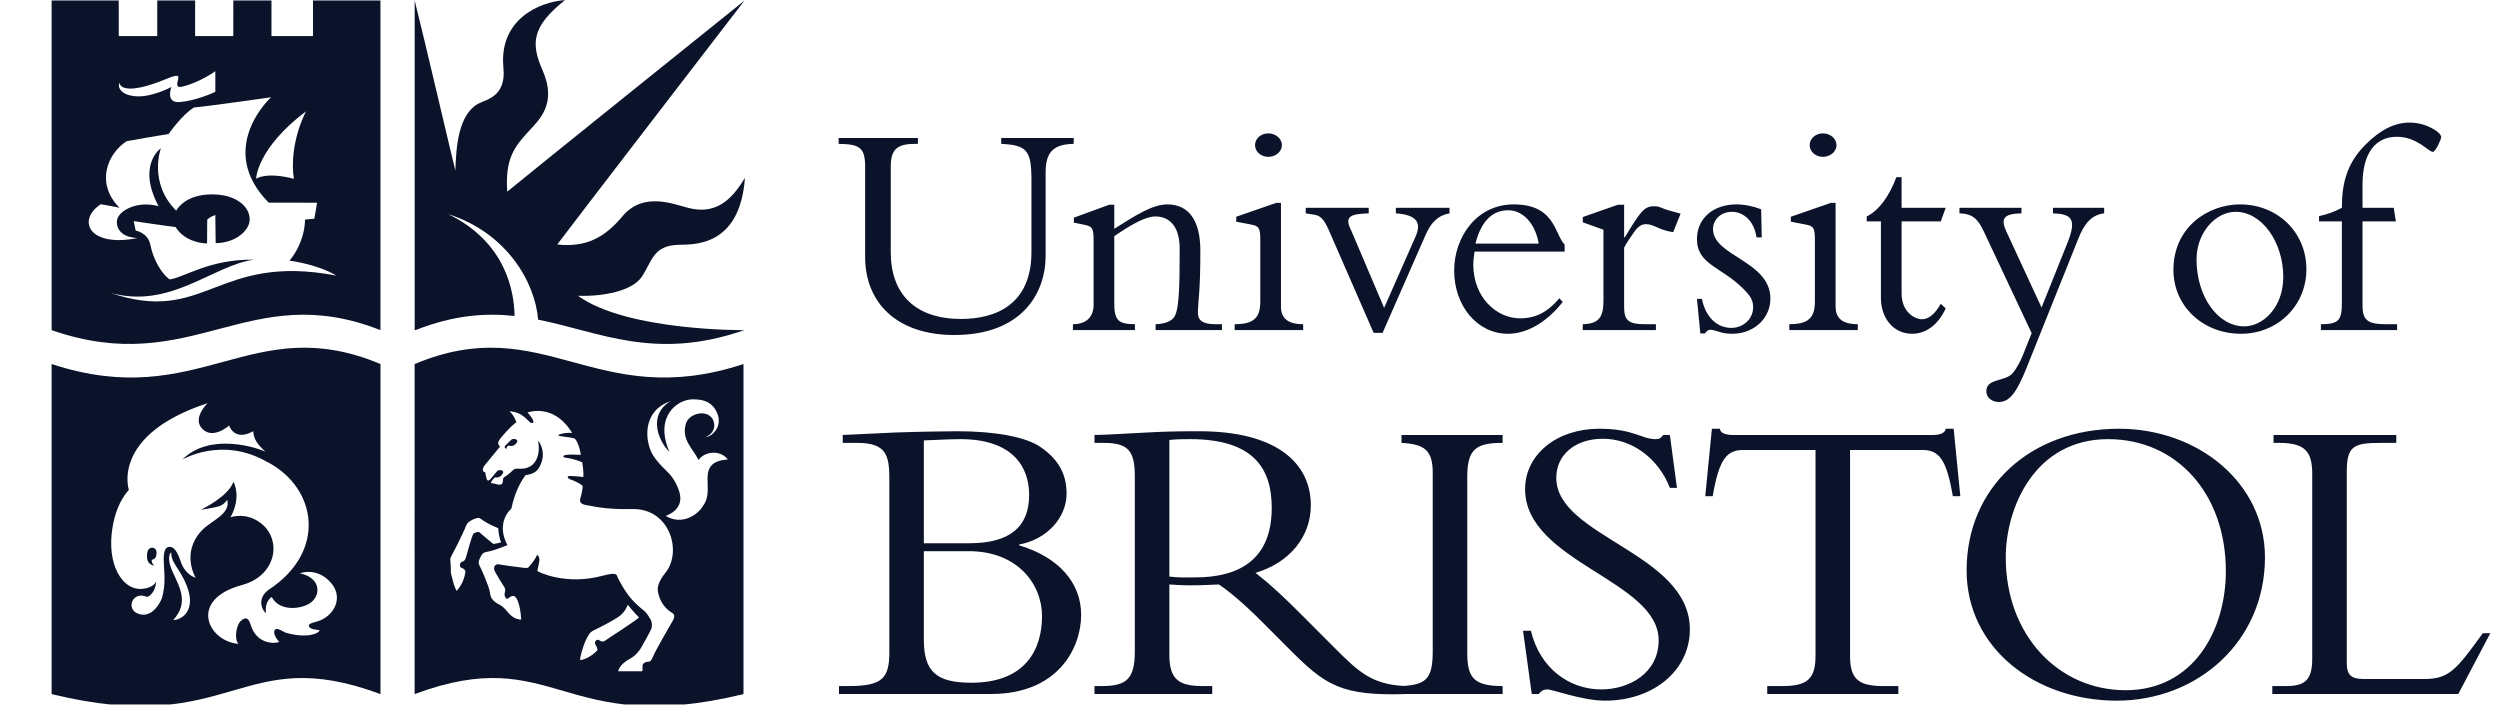 <svg width="141" height="40" viewBox="0 0 141 40" fill="none" xmlns="http://www.w3.org/2000/svg">
<g clip-path="url(#clip0_1997_9094)">
<path d="M52.105 31.086H54.64C57.386 31.086 58.77 32.942 58.77 34.749C58.77 36.581 57.879 38.506 54.781 38.506C52.809 38.506 52.105 37.872 52.105 36.088V31.086ZM50.159 36.768C50.159 38.249 49.782 38.694 47.859 38.694H47.319V39.14H55.907C59.686 39.14 60.977 36.534 60.977 34.679C60.977 32.848 59.686 31.415 57.481 30.757V30.709C59.053 30.428 60.155 29.184 60.155 27.846C60.155 26.718 59.686 25.918 58.724 25.239C57.879 24.628 56.072 24.322 54.007 24.322C53.56 24.322 51.778 24.346 50.486 24.393C49.806 24.417 48.187 24.511 47.53 24.533V24.979H48.351C49.993 24.979 50.159 25.683 50.159 27.023V36.768ZM52.105 24.839C52.692 24.815 53.656 24.768 54.171 24.768C57.057 24.768 58.043 26.271 58.043 27.915C58.043 29.748 56.917 30.639 54.664 30.639H52.105V24.839ZM67.407 32.565C66.867 32.565 66.515 32.588 65.952 32.519V24.815C66.374 24.768 66.68 24.768 67.125 24.768C70.742 24.768 71.726 26.459 71.726 28.643C71.726 31.461 70.014 32.565 67.407 32.565ZM84.748 24.979V24.533H79.045V24.979C80.358 25.05 80.806 25.401 80.806 26.67V36.675C80.806 38.201 80.515 38.598 79.173 38.687C77.382 38.593 76.622 37.889 75.338 36.606L73.485 34.749C72.384 33.646 71.68 32.987 70.811 32.307C72.735 31.743 73.931 30.264 73.931 28.503C73.931 26.106 71.984 24.322 67.642 24.322C66.115 24.322 65.647 24.346 64.684 24.393C63.722 24.439 62.29 24.533 61.728 24.533V24.979H62.244C63.605 24.979 64.004 25.401 64.004 26.858V36.745C64.004 38.319 63.511 38.694 62.127 38.694H61.728V39.14H68.37V38.694H67.83C66.515 38.694 65.952 38.342 65.952 36.934V32.964C66.327 32.987 66.632 33.012 67.149 33.012C67.783 33.012 68.159 32.987 68.745 32.964C69.31 33.34 70.132 34.02 71.163 35.055L72.712 36.606C74.74 38.637 75.606 39.279 79.428 39.14H84.748V38.694C83.129 38.694 82.754 38.225 82.754 36.839V26.882C82.754 25.309 83.269 24.979 84.748 24.979ZM86.343 35.572C86.838 37.661 88.478 38.883 90.309 38.883C91.882 38.883 93.548 37.967 93.548 36.111C93.548 32.729 86.015 31.697 86.015 27.587C86.015 25.637 87.799 24.181 90.193 24.181C92.162 24.181 92.562 24.768 93.384 24.768C93.572 24.768 93.665 24.721 93.806 24.533H94.181L94.58 27.516H94.181C93.524 25.825 92.023 24.746 90.403 24.746C88.855 24.746 87.775 25.637 87.775 26.952C87.775 30.287 95.308 31.181 95.308 35.5C95.308 37.802 93.266 39.517 90.52 39.517C89.23 39.517 87.588 38.883 87.259 38.883C87.048 38.883 86.883 38.999 86.789 39.14H86.391L85.898 35.572H86.343ZM104.343 36.981C104.343 38.249 104.765 38.694 106.196 38.694H107.066V39.14H99.673V38.694H100.542C101.973 38.694 102.395 38.249 102.395 36.981V25.38H98.312C97.374 25.38 96.951 25.918 96.597 27.986H96.176L96.551 24.181H96.996C97.022 24.322 97.115 24.417 97.256 24.462C97.396 24.511 97.561 24.533 97.725 24.533H109.012C109.342 24.533 109.694 24.462 109.741 24.181H110.186L110.562 27.986H110.139C109.788 25.918 109.366 25.38 108.427 25.38H104.343V36.981ZM127.744 31.438C127.744 27.211 123.943 24.181 119.508 24.181C114.509 24.181 110.917 27.492 110.917 32.165C110.917 36.558 114.791 39.517 119.39 39.517C123.943 39.517 127.744 36.182 127.744 31.438ZM125.538 32.213C125.538 35.547 123.708 38.928 119.883 38.928C116.104 38.928 113.125 35.83 113.125 31.438C113.125 28.619 114.766 24.768 118.897 24.768C122.769 24.768 125.538 27.846 125.538 32.213ZM138.648 39.14H128.158V38.694H128.931C130.011 38.694 130.41 38.342 130.41 37.144V26.74C130.41 25.496 130.035 24.979 128.557 24.979H128.228V24.533H135.151V24.979H134.282C132.758 24.979 132.358 25.144 132.358 26.6V37.426C132.358 38.059 132.616 38.295 133.297 38.295H136.745C138.13 38.295 138.552 37.755 140.032 35.712H140.454L138.648 39.14Z" fill="#0B132A"/>
<path d="M29.021 17.821C29.004 16.454 28.54 13.66 25.272 12.074C28.59 13.129 30.186 15.935 30.349 18.027C33.833 18.723 36.925 20.363 41.945 18.631L41.962 18.62C41.962 18.62 35.356 18.68 32.594 16.681C34.021 16.734 35.663 16.411 36.202 15.603C36.774 14.742 36.834 13.853 38.247 13.807C39.041 13.781 41.733 13.982 42.015 10.026C41.154 11.482 40.221 12.083 38.812 11.723C37.913 11.495 36.271 10.805 35.097 12.209C34.128 13.366 33.088 13.969 31.428 13.789C32.092 12.891 41.989 0.032 41.989 0.032C41.989 0.032 29.31 10.215 28.61 10.808C28.475 8.949 29.032 8.266 29.776 7.449C30.386 6.781 31.445 5.875 30.601 3.965C29.92 2.421 30.009 1.487 31.867 0.005C30.387 0.113 28.127 1.109 28.394 3.83C28.556 5.473 27.392 5.616 26.968 5.851C25.864 6.462 25.721 8.24 25.684 9.622C25.559 9.173 23.953 2.263 23.388 0.028V18.62H23.43C25.582 17.772 27.372 17.642 29.021 17.821Z" fill="#0B132A"/>
<path d="M60.558 7.784V8.114C59.392 8.132 58.974 8.602 58.974 9.717V14.419C58.974 16.578 57.599 18.894 53.824 18.894C50.5 18.894 48.794 16.996 48.794 14.506V9.421C48.794 8.307 48.481 8.132 47.298 8.114V7.784H51.77V8.114H51.613C50.656 8.114 50.239 8.376 50.239 9.386V14.227C50.239 16.578 51.613 17.989 54.206 17.989C56.172 17.989 58.174 17.17 58.174 14.21V10.152C58.174 8.48 57.913 8.185 56.468 8.114V7.784H60.558ZM62.845 17.1C62.845 18.058 63.071 18.285 64.01 18.285V18.615H60.513V18.285C61.278 18.285 61.679 17.867 61.679 17.187V13.53C61.679 12.887 61.609 12.764 61.157 12.677L60.565 12.556V12.276L62.566 11.546H62.845V12.903C64.01 12.172 64.985 11.528 65.838 11.528C67.021 11.528 67.7 12.398 67.7 14.14C67.7 16.456 67.578 16.909 67.56 17.588C67.544 18.058 67.822 18.285 68.535 18.285H68.918V18.615H65.176V18.285C65.681 18.267 65.977 18.145 66.168 17.954C66.499 17.623 66.534 16.351 66.534 14.036C66.534 12.642 65.855 12.207 65.159 12.207C64.602 12.207 63.75 12.694 62.845 13.322V17.1ZM71.532 7.522C71.95 7.522 72.299 7.818 72.299 8.185C72.299 8.55 71.95 8.846 71.532 8.846C71.115 8.846 70.784 8.55 70.784 8.185C70.784 7.818 71.115 7.522 71.532 7.522ZM72.246 17.292C72.246 17.901 72.576 18.285 73.499 18.285V18.615H69.636V18.285C70.697 18.285 71.08 17.936 71.08 17.013V13.514C71.08 12.834 70.993 12.747 70.541 12.66L69.723 12.503V12.224L71.985 11.441H72.246V17.292ZM77.473 18.772L74.95 12.991C74.688 12.382 74.462 12.172 74.184 12.12L73.644 12.033V11.72H77.195V12.033C76.133 12.068 75.802 12.207 76.219 13.025L78.065 17.362L79.839 13.339C80.153 12.625 79.996 12.12 78.726 12.033V11.72H81.753V12.033C81.093 12.155 80.709 12.538 80.379 13.305L77.978 18.772H77.473ZM88.245 14.192V13.792C87.672 13.216 87.723 11.528 85.373 11.528C83.25 11.528 82.015 13.409 82.015 15.255C82.015 17.274 83.337 18.825 85.043 18.825C86.314 18.825 87.409 17.954 88.141 17.031L87.949 16.822C87.288 17.605 86.609 17.954 85.74 17.954C84.365 17.954 83.094 16.735 83.094 14.924C83.094 14.697 83.129 14.454 83.164 14.192H88.245ZM83.216 13.739C83.617 12.12 84.486 11.858 85.062 11.858C85.896 11.858 86.592 12.607 86.784 13.739H83.216ZM91.601 17.345C91.601 18.058 91.862 18.285 92.731 18.285H93.394V18.615H89.268V18.285C90.156 18.267 90.435 17.901 90.435 16.978V12.956L89.268 12.538V12.242L91.252 11.546H91.601V13.391H91.635C92.506 11.963 92.714 11.633 93.289 11.633C93.498 11.633 93.55 11.65 93.88 11.789C94.055 11.858 94.367 11.928 94.786 12.051L94.367 13.095C94.048 13.049 93.737 12.955 93.446 12.816C93.255 12.729 93.046 12.642 92.836 12.642C92.522 12.642 92.331 12.851 92.158 13.095C91.931 13.409 91.739 13.705 91.601 13.966V17.345ZM95.988 16.857C96.195 17.901 96.857 18.494 97.64 18.494C98.335 18.494 98.876 17.971 98.876 17.345C98.876 16.978 98.789 16.753 98.318 16.282C97.082 15.046 95.708 14.924 95.708 13.478C95.708 12.329 96.614 11.528 97.935 11.528C98.406 11.528 98.894 11.633 99.328 11.806L99.363 13.391H99.067C98.945 12.503 98.37 11.946 97.674 11.946C97.1 11.946 96.614 12.346 96.614 12.921C96.614 14.454 99.85 14.715 99.85 16.84C99.85 17.971 98.91 18.825 97.692 18.825C97.362 18.825 97.118 18.772 96.927 18.703C96.735 18.65 96.596 18.598 96.457 18.598C96.352 18.598 96.248 18.668 96.161 18.807H95.899L95.708 16.857H95.988ZM102.812 7.522C103.231 7.522 103.579 7.818 103.579 8.185C103.579 8.55 103.231 8.846 102.812 8.846C102.396 8.846 102.065 8.55 102.065 8.185C102.065 7.818 102.396 7.522 102.812 7.522ZM103.527 17.292C103.527 17.901 103.857 18.285 104.779 18.285V18.615H100.916V18.285C101.977 18.285 102.36 17.936 102.36 17.013V13.514C102.36 12.834 102.273 12.747 101.82 12.66L101.004 12.503V12.224L103.265 11.441H103.527V17.292ZM109.738 11.72L109.46 12.486H107.25V16.544C107.25 17.64 108.034 18.006 108.398 18.006C108.781 18.006 109.13 17.71 109.46 17.135L109.738 17.396C109.321 18.302 108.642 18.825 107.841 18.825C106.815 18.825 106.084 17.971 106.084 16.805V12.486H105.283V12.207C105.962 11.876 106.554 11.075 106.954 9.995H107.25V11.72H109.738ZM116.622 13.652C117.144 12.329 116.813 12.068 115.787 12.033V11.72H118.675V12.033C117.962 12.12 117.561 12.607 117.232 13.425L114.274 20.809C113.75 22.098 113.35 22.672 112.742 22.672C112.324 22.672 112.028 22.412 112.028 22.063C112.028 21.349 113.037 21.523 113.473 21.089C113.664 20.897 113.925 20.444 114.064 20.095L114.585 18.79L111.889 13.06C111.559 12.346 111.245 12.051 110.514 12.033V11.72H114.012V12.033C112.95 12.051 112.83 12.364 113.177 13.095L115.143 17.345L116.622 13.652ZM122.581 15.22C122.581 17.257 124.233 18.825 126.391 18.825C128.463 18.825 130.081 17.24 130.081 15.184C130.081 13.112 128.463 11.528 126.34 11.528C124.529 11.528 122.581 12.816 122.581 15.22ZM123.885 14.627C123.885 13.13 124.947 11.946 126.095 11.946C127.557 11.946 128.776 13.636 128.776 15.62C128.776 17.362 127.61 18.407 126.583 18.407C125.087 18.407 123.885 16.735 123.885 14.627ZM135.127 12.486H133.247V17.257C133.247 18.058 133.561 18.285 134.535 18.285H135.197V18.615H130.899V18.285C131.908 18.285 132.081 18.058 132.081 17.083V12.486H130.794V12.189C131.281 12.085 131.698 11.928 132.081 11.72C132.081 10.274 132.395 9.177 133.422 8.149C134.274 7.296 135.092 6.913 135.892 6.913C136.867 6.913 137.684 7.471 137.684 7.731C137.684 7.871 137.355 8.567 137.215 8.567C136.972 8.567 136.328 7.714 135.179 7.714C133.926 7.714 133.247 8.707 133.247 10.396V11.72H135.005L135.127 12.486Z" fill="#0B132A"/>
<path d="M16.578 10.084C16.434 9.311 16.506 7.785 17.26 6.277C14.478 8.378 14.443 10.084 14.443 10.084C14.443 10.084 14.981 9.671 16.578 10.084ZM15.286 5.486C15.286 5.486 11.912 5.972 10.943 6.062C10.275 6.456 9.507 7.561 9.507 7.561C9.507 7.561 8.718 7.677 7.138 7.965C6.04 8.682 5.379 10.354 6.743 11.718C6.312 11.628 6.312 11.628 5.685 11.52C4.339 12.383 4.966 13.982 7.766 13.425C6.977 13.397 6.582 13.012 6.591 12.509C6.573 11.961 7.641 11.279 8.941 11.628C7.703 9.285 9.076 8.36 9.076 8.36C9.076 8.36 8.349 10.295 9.938 11.88C10.082 11.646 10.557 10.991 11.894 10.964C13.226 10.937 14.063 11.592 14.083 12.347C14.101 13.012 13.258 13.712 12.163 13.712L12.145 12.124C12.145 12.124 11.789 12.252 11.688 12.393C11.689 12.466 11.678 13.73 11.678 13.73C11.247 13.73 10.369 13.551 9.902 12.805C9.543 12.769 7.542 12.472 7.542 12.472L7.65 13.002C7.65 13.002 8.349 13.119 8.484 13.819C8.647 14.667 9.13 15.445 9.561 15.759C10.395 15.66 11.777 14.61 14.317 14.646C11.984 14.969 9.615 17.465 6.205 16.513C11.624 18.363 12.181 14.251 18.965 15.543C17.906 14.897 16.327 14.7 16.327 14.7C16.327 14.7 17.17 13.784 17.206 12.383C17.314 12.376 17.457 12.365 17.727 12.338C17.817 11.889 17.879 11.433 17.879 11.433C17.879 11.433 16.398 11.431 15.156 11.431C12.131 8.368 15.286 5.486 15.286 5.486ZM7.713 5.433C8.565 5.477 9.601 4.947 9.669 4.903C9.669 4.903 9.31 5.81 10.117 5.756C10.994 5.697 12.002 5.248 12.145 5.181V4.014C12.067 4.071 11.213 4.675 10.243 4.894C9.888 4.973 10.009 4.66 10.045 4.481C10.082 4.302 10.105 4.154 9.471 4.417C6.878 5.495 6.743 4.759 6.743 4.669C6.636 4.795 6.682 5.378 7.713 5.433ZM21.458 0.028V18.62C13.983 15.674 10.869 21.385 2.911 18.62V0.028H6.697V2.035H8.869V0.028H11.005V2.035H13.158L13.159 0.028H15.311V2.035H17.653V0.028H21.458ZM28.591 25.317C28.591 25.317 28.503 25.273 28.671 25.131C28.692 25.114 28.725 25.153 28.823 25.154C28.954 25.156 29.024 25.111 29.134 24.978C29.299 24.778 28.953 24.701 28.842 24.797C28.719 24.902 28.631 25.011 28.525 25.108C28.525 25.108 28.348 25.266 28.591 25.317ZM34.99 34.709C34.694 34.951 33.779 35.413 33.55 35.521C33.321 35.629 33.247 35.695 33.079 36.028C32.872 36.438 32.675 37.178 32.728 37.232C33.294 37.143 33.697 36.666 33.697 36.666C33.697 36.666 33.706 36.549 33.581 36.351C33.477 36.188 33.68 36.011 33.805 36.114C33.901 36.193 34.034 36.209 34.115 36.141C34.195 36.073 35.959 34.951 36.039 34.821C35.681 34.467 35.407 34.107 35.407 34.107C35.407 34.107 35.286 34.466 34.99 34.709ZM28.098 29.788C27.344 29.483 27.176 29.278 27.035 29.217C26.91 29.165 26.391 29.384 26.304 29.608C26.07 30.209 25.55 31.193 25.473 31.333C25.433 31.407 25.388 31.494 25.397 31.593C25.406 31.691 25.436 32.077 25.427 32.168C25.418 32.268 25.432 32.369 25.467 32.464C25.503 32.554 25.55 32.939 25.748 33.325C26.187 32.886 26.251 32.237 26.223 32.365C26.223 32.369 26.362 32.128 26.012 32.019C25.913 31.988 25.928 31.729 26.035 31.696C26.165 31.655 26.232 31.62 26.295 31.387C26.357 31.152 26.595 30.313 26.672 30.152C26.684 30.127 26.706 30.085 26.749 30.065C26.817 30.034 26.889 30.012 26.963 30C26.997 29.995 27.06 30.031 27.079 30.051C27.199 30.172 27.82 30.677 27.82 30.677C27.82 30.677 28.098 30.65 28.268 30.578C28.162 30.407 28.116 29.994 28.098 29.788ZM27.338 26.241C27.338 26.241 27.075 26.564 27.372 26.645C27.379 26.739 27.415 26.925 27.452 27.022C27.502 27.152 27.586 27.11 27.682 27.001C27.775 26.894 27.927 26.689 28.038 26.571C28.139 26.464 28.49 26.502 28.348 26.719C28.254 26.863 28.18 26.901 28.058 26.928C27.963 26.949 27.934 26.867 27.829 27.009C27.719 27.158 27.602 27.262 27.795 27.262C27.896 27.262 28.088 27.356 28.216 27.335C28.337 27.316 28.349 27.238 28.363 27.13C28.376 27.017 28.355 26.953 28.48 26.884C28.642 26.793 28.879 26.577 28.951 26.501C29.034 26.414 29.14 26.434 29.247 26.434C29.354 26.434 29.875 26.497 30.185 26.032C30.403 25.705 30.427 25.258 30.346 24.854C30.494 25.002 30.693 25.468 30.588 25.904C30.401 26.681 30.019 26.725 29.632 26.806C29.471 27.035 29.058 27.623 28.839 28.693C28.745 28.756 27.964 29.509 28.617 30.747C28.449 30.802 27.953 31.015 27.659 31.081C27.462 31.125 27.297 31.136 27.216 31.232C27.127 31.338 26.921 31.689 27.028 31.864C27.104 31.988 27.593 33.083 27.634 33.42C27.674 33.756 27.796 33.837 27.917 33.946C28.052 34.066 28.139 34.06 28.327 34.202C28.518 34.345 28.676 34.602 28.852 34.74C29.041 34.888 29.251 34.956 29.4 34.942C29.363 34.394 29.247 33.855 29.076 33.676C28.899 33.49 28.677 33.756 28.624 33.77C28.57 33.784 28.494 33.732 28.462 33.582C28.428 33.427 28.57 33.299 28.435 33.097C28.25 32.819 28.078 32.533 27.917 32.241C27.742 31.898 28.039 31.807 28.112 31.824C28.287 31.864 29.337 32.006 29.498 32.019C29.659 32.033 29.749 32.06 29.821 31.979C30.043 31.73 30.171 31.547 30.3 31.292C30.534 31.467 30.373 31.804 30.305 32.203C30.373 32.262 31.894 33.029 33.986 32.473C34.858 32.241 34.758 32.424 34.842 32.584C35.348 33.568 35.708 33.948 36.309 34.431C36.489 34.574 36.614 34.807 36.694 34.942C36.776 35.077 36.795 35.316 36.731 35.472C36.65 35.665 36.183 36.503 36.102 36.621C35.95 36.846 35.751 37.034 35.582 37.124C35.053 37.407 34.921 37.661 34.862 37.859H36.221C36.221 37.859 36.253 37.788 36.237 37.618C36.215 37.38 36.43 37.34 36.498 37.326C36.565 37.313 36.685 37.367 36.793 37.111C36.995 36.63 37.785 35.288 37.852 35.167C37.92 35.045 38.166 34.721 37.924 34.578C37.466 34.309 37.197 33.866 37.107 33.37C37.071 33.173 37.093 32.848 37.538 32.293C38.489 31.108 37.78 28.665 35.663 28.71C34.462 28.736 33.793 28.634 33.011 28.477C32.725 28.42 32.676 28.265 32.737 28.091C32.801 27.912 32.861 27.554 32.863 27.408C32.657 27.219 32.342 27.103 32.19 27.049C32.026 26.991 31.944 26.86 32.11 26.847C32.275 26.834 32.904 26.901 32.904 26.901C32.904 26.901 32.926 26.564 32.836 26.07C32.527 25.939 32.201 25.851 31.867 25.81C31.772 25.798 31.689 25.692 31.93 25.657C32.245 25.613 32.531 25.662 32.755 25.648C32.769 25.622 32.648 24.993 32.425 24.739C32.271 24.692 32.189 24.671 31.652 24.606C31.464 24.585 31.454 24.53 31.58 24.49C31.726 24.443 31.968 24.395 32.271 24.415C32.154 24.255 31.373 22.829 29.754 23.257C29.935 23.48 30.023 23.583 30.077 23.736C30.125 23.872 29.981 23.916 29.848 23.776C29.337 23.238 29.067 23.25 28.738 23.19C28.953 23.399 29.047 23.608 29.122 23.816C28.751 24.079 28.226 24.705 28.152 24.827C28.011 25.057 28.206 25.182 28.206 25.182L27.338 26.241ZM37.803 22.631C36.147 23.211 36.392 24.997 36.838 25.684C37.422 26.582 37.915 26.6 38.287 27.655C38.578 28.478 38.058 28.908 37.547 29.096C38.421 29.636 39.324 29.078 39.647 28.54C40.242 27.746 39.568 26.716 40.203 26.178C40.373 26.035 40.66 25.936 41.046 25.918C40.66 25.37 39.755 25.432 39.392 25.945C39.135 25.352 38.418 24.834 38.678 23.915C38.848 23.314 39.799 23.089 40.159 23.583C40.355 23.854 40.382 24.383 39.808 24.652C40.167 24.625 40.849 24.005 40.382 23.161C40.055 22.568 39.503 22.523 39.055 22.523C38.239 22.523 36.883 23.457 37.749 25.473C37.251 25.029 36.444 23.48 37.803 22.631ZM41.933 20.532V39.147C31.651 41.652 31.354 36.184 23.385 39.147C23.386 39.389 23.382 20.53 23.385 20.532C30.707 17.461 33.561 23.28 41.933 20.532ZM9.658 31.152C9.658 31.152 9.332 31.364 9.74 32.26C10.148 33.153 10.654 33.986 9.773 34.969C10.273 34.975 11.362 34.316 10.196 32.353C9.928 31.9 9.638 31.587 9.658 31.152ZM8.555 31.573C8.825 31.556 8.858 31.225 8.81 31.051C8.752 30.846 8.411 30.82 8.328 31.082C8.247 31.341 8.318 31.591 8.318 31.591C8.385 31.841 8.665 31.911 8.69 31.886C8.533 31.747 8.576 31.666 8.555 31.573ZM8.814 32.762C8.749 33.552 8.296 33.669 8.296 33.669C7.505 33.306 7.082 34.301 7.745 34.594C8.586 34.967 9.1 33.879 9.15 33.678C9.292 33.108 9.305 32.705 9.241 31.779C9.188 30.99 9.382 30.871 9.511 30.849C9.642 30.828 9.912 30.817 10.181 31.639C10.452 32.461 11.035 32.58 11.035 32.58C11.035 32.58 10.191 31.205 11.364 29.936C11.911 29.347 13.023 29.011 12.817 28.185C12.817 28.185 12.645 28.481 12.311 28.568C11.976 28.654 11.327 28.751 11.327 28.751C11.327 28.751 12.883 28.017 13.164 27.173C13.164 27.173 13.651 27.984 13.002 29.173C13.002 29.173 13.619 28.953 14.284 29.253C15.977 30.003 15.797 32.417 13.655 32.993C10.605 33.812 11.713 36.172 13.459 36.317C13.272 36.198 13.229 35.487 13.536 35.064C13.688 34.927 13.962 34.652 14.136 35.231C14.442 36.253 15.337 36.337 15.753 36.209C15.644 36.117 15.44 35.806 15.465 35.626C15.516 35.269 15.963 35.64 16.125 35.687C17.327 36.027 17.965 35.729 18.033 35.55C17.765 35.495 17.812 35.524 17.641 35.482C17.483 35.442 17.174 35.222 17.752 35.09C18.813 34.847 19.397 33.751 18.698 32.908C18.031 32.101 17.191 32.225 16.918 32.336C18.068 32.584 18.125 33.51 17.539 33.981C17.029 34.365 15.759 34.518 15.324 33.666C15.05 33.864 14.954 34.182 15.001 34.578C14.886 34.535 14.404 33.849 15.12 33.283C18.438 31.142 17.903 27.544 15.095 26.063L15.059 26.049C12.511 24.584 10.283 25.921 10.283 25.921C11.858 24.342 14.58 25.281 14.972 25.477C14.972 25.477 14.658 25.205 14.492 24.954C14.276 24.63 14.284 24.32 14.284 24.32C13.203 24.924 12.925 23.997 12.925 23.997C12.925 23.997 11.989 24.841 11.381 24.155C10.851 23.553 11.71 22.738 11.71 22.738C6.228 24.539 7.268 27.637 7.268 27.637C7.268 27.637 6.474 28.366 6.296 30.125C6.094 32.122 7.089 33.542 8.331 33.152C8.616 33.063 8.756 32.927 8.812 32.778L8.814 32.762ZM21.459 20.532C21.462 20.53 21.458 39.389 21.459 39.147C13.49 36.184 13.194 41.652 2.911 39.147V20.532C11.282 23.28 14.137 17.461 21.459 20.532Z" fill="#0B132A"/>
</g>
<defs>
<clipPath id="clip0_1997_9094">
<rect width="140" height="39.73" fill="white" transform="translate(0.488)"/>
</clipPath>
</defs>
</svg>
